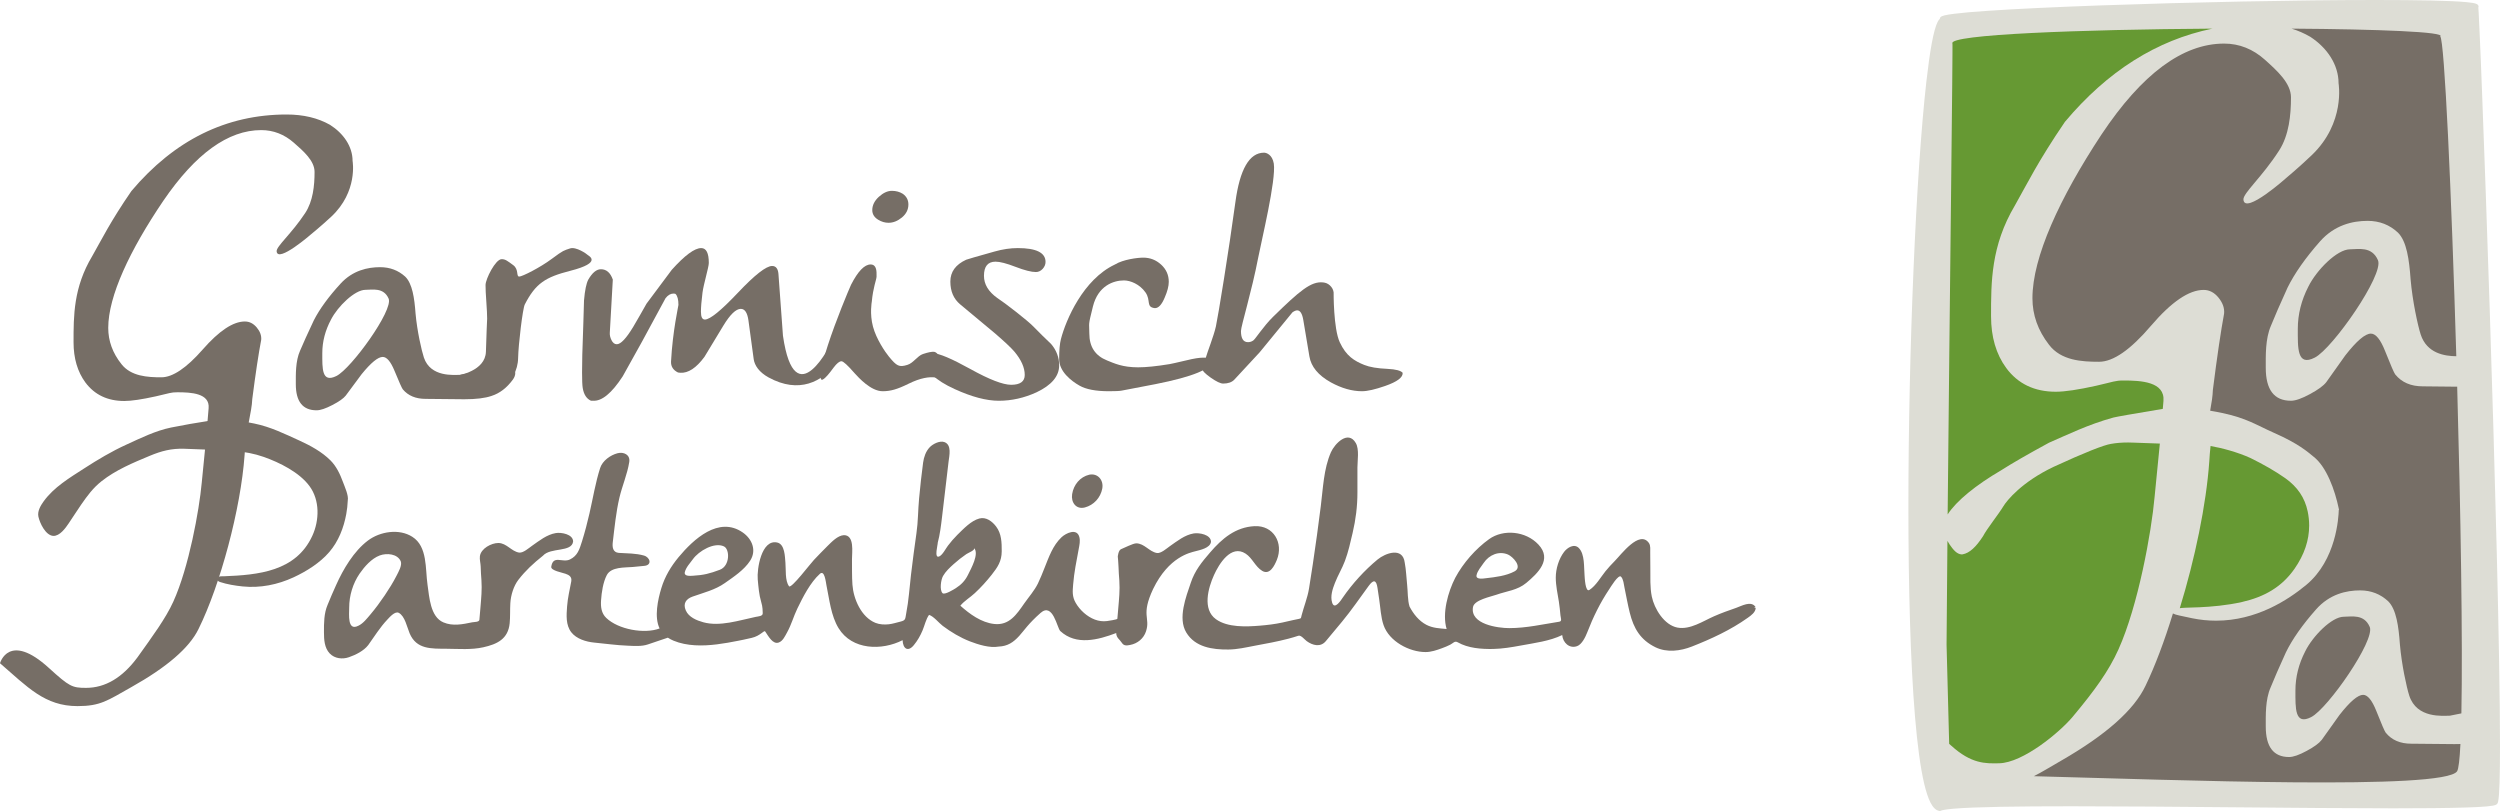 <?xml version="1.0" encoding="UTF-8"?>
<svg xmlns="http://www.w3.org/2000/svg" xmlns:xlink="http://www.w3.org/1999/xlink" width="200px" height="65px" viewBox="0 0 200 65" version="1.1">
    
    <title>logo</title>
    <desc>Created with Sketch.</desc>
    <defs/>
    <g id="Symbols" stroke="none" stroke-width="1" fill="none" fill-rule="evenodd">
        <g id="FOOTER-DSGVO-Konform" transform="translate(-860, -495)">
            <g id="FOOTER" transform="translate(0, 1)">
                <g id="footer" transform="translate(0, 412)">
                    <g id="logo" transform="translate(860, 82)">
                        <path d="M27.822,40.035 C27.903,39.639 27.57,38.926 27.431,38.546 C27.205,37.928 26.906,37.298 26.437,36.831 C25.743,36.139 24.837,35.649 23.962,35.249 C22.767,34.705 21.645,34.15 20.35,33.884 C19.178,33.645 17.902,33.482 16.708,33.669 C15.701,33.827 14.693,33.997 13.692,34.201 C12.454,34.453 11.267,35.042 10.121,35.565 C8.945,36.099 7.816,36.774 6.728,37.477 C5.573,38.222 4.316,38.968 3.492,40.109 C3.254,40.437 2.98,40.897 3.071,41.324 C3.182,41.847 3.643,42.828 4.258,42.872 C4.78,42.894 5.24,42.248 5.492,41.874 C5.834,41.374 6.155,40.857 6.501,40.359 C6.992,39.655 7.436,39.043 8.121,38.499 C9.266,37.594 10.645,37.022 11.982,36.465 C12.915,36.075 13.726,35.864 14.752,35.901 C15.317,35.922 15.881,35.944 16.444,35.965 C18.059,36.024 19.562,36.013 21.11,36.557 C22.363,37.001 23.95,37.785 24.76,38.889 C25.595,40.022 25.556,41.622 24.986,42.864 C23.673,45.725 20.654,45.995 17.893,46.103 C17.762,46.106 17.499,46.076 17.418,46.218 C17.317,46.393 17.442,46.507 17.592,46.558 C18.166,46.749 18.815,46.854 19.414,46.915 C20.807,47.058 22.207,46.777 23.477,46.19 C24.512,45.71 25.597,45.035 26.348,44.157 C27.078,43.305 27.5,42.224 27.701,41.123 C27.765,40.764 27.808,40.4 27.822,40.035" id="Path" fill="#766E66"/>
                        <path d="M3.922,53.447 C5.549,54.929 5.774,55.029 6.881,55.029 C8.421,55.029 9.794,54.215 10.998,52.587 C12.186,50.924 13.261,49.47 13.87,48.121 C15.109,45.388 15.939,40.811 16.138,38.63 C16.538,34.547 16.457,35.57 16.69,32.652 C16.793,31.457 15.291,31.382 14.191,31.382 C13.657,31.382 13.596,31.453 12.476,31.705 C11.357,31.953 10.514,32.079 9.945,32.079 C8.609,32.079 7.571,31.584 6.836,30.604 C6.203,29.744 5.884,28.667 5.884,27.379 C5.884,25.267 5.873,23.001 7.381,20.483 C8.151,19.133 8.804,17.769 10.514,15.281 C13.966,11.2 18.104,9.16 22.93,9.16 C24.271,9.16 25.426,9.436 26.398,9.985 C27.47,10.663 28.207,11.711 28.207,12.88 C28.207,12.88 28.65,15.332 26.497,17.338 C25.674,18.102 24.908,18.723 24.908,18.723 C24.908,18.723 22.211,21.078 22.131,20.107 C22.097,19.712 23.316,18.709 24.41,17.052 C25.04,16.097 25.165,14.854 25.165,13.754 C25.165,12.861 24.278,12.093 23.509,11.419 C22.739,10.745 21.867,10.408 20.898,10.408 C18.253,10.408 15.643,12.291 13.065,16.063 C10.387,20.018 8.659,23.687 8.659,26.233 C8.659,27.278 9.01,28.241 9.713,29.127 C10.481,30.109 11.807,30.184 12.911,30.184 C13.814,30.184 14.919,29.439 16.224,27.952 C17.531,26.461 18.652,25.719 19.587,25.719 C19.958,25.719 20.273,25.881 20.542,26.202 C20.81,26.523 20.926,26.853 20.896,27.189 C20.689,28.268 20.449,29.846 20.181,31.931 C20.146,32.977 19.666,34.376 19.568,36.398 C19.264,40.703 17.624,46.798 15.88,50.325 C15.143,51.832 13.351,53.376 10.5,54.974 C8.592,56.047 8.04,56.489 6.2,56.489 C3.584,56.489 2.208,54.967 0,53.059 C0,53.059 0.706,50.51 3.922,53.447" id="Fill-1" fill="#766E66"/>
                        <path d="M31.089,23.887 C30.688,22.972 29.774,23.186 29.238,23.186 C28.379,23.186 27.02,24.515 26.484,25.561 C26.018,26.431 25.784,27.328 25.784,28.252 C25.784,29.469 25.728,30.667 26.912,30.08 C28.099,29.492 31.493,24.797 31.089,23.887 M41.221,29.844 C41.221,30.018 41.157,30.191 41.032,30.365 C40.547,31.027 39.978,31.467 39.316,31.676 C38.813,31.85 38.089,31.941 37.139,31.941 C36.944,31.941 35.914,31.932 34.053,31.91 C33.263,31.91 32.658,31.661 32.227,31.15 C32.154,31.065 31.932,30.567 31.556,29.654 C31.252,28.919 30.939,28.554 30.618,28.554 C30.241,28.554 29.677,29.016 28.926,29.941 C28.515,30.5 28.094,31.066 27.662,31.645 C27.484,31.871 27.127,32.126 26.591,32.402 C26.054,32.682 25.634,32.824 25.329,32.824 C24.22,32.824 23.665,32.127 23.665,30.733 C23.665,29.967 23.631,28.891 24.006,28.056 C24.24,27.498 24.606,26.688 25.108,25.623 C25.57,24.718 26.287,23.737 27.252,22.684 C28.221,21.631 29.417,21.374 30.405,21.374 C31.188,21.374 31.861,21.626 32.415,22.129 C32.989,22.682 33.154,23.852 33.244,25.08 C33.369,26.481 33.724,28.041 33.911,28.604 C34.445,30.201 36.331,29.987 36.814,29.987 L40.224,29.321 C40.889,29.303 41.221,29.477 41.221,29.844" id="Fill-3" fill="#766E66"/>
                        <path d="M39.049,31.298 C38.714,31.298 36.607,30.362 36.642,30.027 C36.642,30.027 38.833,29.698 38.874,28.128 C38.904,26.919 38.972,25.498 38.972,25.498 C38.972,25.194 38.95,24.743 38.907,24.151 C38.862,23.553 38.843,23.104 38.843,22.803 C38.843,22.321 39.64,20.733 40.132,20.733 C40.429,20.733 40.592,20.869 41.061,21.213 C41.526,21.562 41.276,22.126 41.539,22.126 C41.773,22.126 43.193,21.417 44.143,20.708 C45.095,19.997 45.112,20.045 45.598,19.876 C46.084,19.709 46.949,20.321 47.009,20.392 C47.072,20.463 48.255,20.994 45.625,21.664 C43.635,22.172 42.849,22.667 41.982,24.36 C41.815,24.688 41.47,27.569 41.45,28.628 C41.434,29.688 40.889,30.442 40.394,30.815 C39.988,31.137 39.542,31.298 39.049,31.298" id="Fill-5" fill="#766E66"/>
                        <path d="M66.558,27.322 C66.558,27.322 63.6,33.489 62.637,26.859 L62.275,21.906 C62.238,21.488 62.069,21.278 61.769,21.278 C61.294,21.278 60.38,21.993 59.028,23.424 C57.677,24.851 56.798,25.564 56.391,25.564 C56.178,25.564 56.075,25.36 56.075,24.942 C56.075,24.596 56.114,24.086 56.2,23.409 C56.285,22.739 56.705,21.369 56.705,21.039 C56.705,20.246 56.503,19.847 56.097,19.847 C55.567,19.847 54.783,20.427 53.742,21.585 L51.722,24.293 C51.373,24.918 51.019,25.533 50.666,26.135 C50.102,27.072 49.66,27.539 49.343,27.539 C49.165,27.539 49.025,27.43 48.92,27.213 C48.813,27 48.769,26.795 48.785,26.606 L49.025,22.368 C48.832,21.817 48.515,21.539 48.073,21.539 C47.719,21.539 47.384,21.817 47.064,22.368 C46.905,22.666 46.792,23.219 46.721,24.033 C46.721,24.138 46.705,24.724 46.669,25.799 L46.583,28.395 C46.569,28.933 46.565,29.398 46.565,29.797 C46.565,30.421 46.583,30.838 46.618,31.042 C46.705,31.562 46.926,31.903 47.278,32.058 L47.438,32.058 C48.141,32.111 48.935,31.461 49.816,30.108 C50.326,29.193 50.839,28.274 51.346,27.359 C51.93,26.267 52.822,24.645 53.246,23.851 C53.437,23.61 53.65,23.485 53.878,23.485 C53.934,23.485 53.985,23.495 54.039,23.511 C54.198,23.666 54.275,23.965 54.275,24.394 C54.275,24.483 53.817,26.44 53.683,28.915 C53.664,29.314 53.851,29.608 54.238,29.799 L54.424,29.822 C55.058,29.861 55.702,29.437 56.355,28.551 C56.848,27.723 57.352,26.889 57.864,26.058 C58.41,25.159 58.877,24.709 59.264,24.709 C59.583,24.709 59.784,25.009 59.873,25.617 L60.296,28.735 C60.368,29.237 60.731,29.779 61.485,30.194 C63.92,31.53 65.788,30.539 66.911,29.042 C67.065,28.837 67.176,28.685 67.176,28.529 L67.176,28.428 L66.558,27.322 Z" id="Fill-7" fill="#766E66"/>
                        <path d="M72.672,16.356 C72.672,16.767 72.498,17.11 72.156,17.397 C71.813,17.679 71.455,17.823 71.083,17.823 C70.798,17.823 70.522,17.742 70.256,17.58 C69.94,17.388 69.782,17.127 69.782,16.81 C69.782,16.418 69.961,16.063 70.308,15.744 C70.66,15.425 71.008,15.267 71.35,15.267 C71.678,15.267 71.97,15.345 72.225,15.505 C72.524,15.718 72.672,16.002 72.672,16.356 M72.67,30.706 C71.759,31.157 71.222,31.298 70.613,31.298 C69.67,31.298 68.699,30.219 68.37,29.86 C67.815,29.223 67.466,28.9 67.316,28.9 C67.151,28.9 66.942,29.071 66.689,29.406 C66.36,29.854 66.05,30.252 65.812,30.369 C65.463,30.541 65.706,29.225 66.228,27.622 C66.87,25.635 67.885,23.218 68.082,22.784 C68.637,21.698 69.159,21.156 69.653,21.156 C69.981,21.156 70.14,21.423 70.124,21.958 L70.124,22.145 C70.109,22.395 69.848,22.996 69.743,24.14 C69.743,24.14 69.562,25.097 69.839,26.132 C70.099,27.115 70.813,28.167 71.115,28.531 C71.736,29.285 71.924,29.4 72.595,29.189 C73.076,29.04 73.394,28.468 73.836,28.322 C74.276,28.176 74.533,28.13 74.728,28.145 C75.149,28.175 75.892,29.659 75.422,30.418 C75.422,30.418 74.652,29.721 72.67,30.706" id="Fill-9" fill="#766E66"/>
                        <path d="M84.733,29.233 C84.733,30.091 84.133,30.807 82.927,31.382 C81.931,31.838 80.922,32.061 79.906,32.061 C78.909,32.061 77.731,31.748 76.372,31.126 C74.82,30.419 74.046,29.662 74.046,28.852 C74.046,28.464 74.254,28.269 74.667,28.269 C75.131,28.269 76.121,28.686 77.638,29.526 C79.151,30.365 80.239,30.783 80.893,30.783 C81.615,30.783 81.979,30.519 81.979,29.997 C81.979,29.407 81.702,28.788 81.151,28.129 C80.876,27.81 80.366,27.331 79.623,26.689 C79.003,26.166 78.064,25.383 76.805,24.341 C76.287,23.903 76.028,23.298 76.028,22.523 C76.028,21.746 76.451,21.167 77.295,20.778 C77.363,20.745 78.12,20.528 79.565,20.122 C80.219,19.936 80.837,19.847 81.425,19.847 C82.904,19.847 83.643,20.217 83.643,20.954 C83.643,21.157 83.564,21.343 83.412,21.511 C83.256,21.678 83.075,21.763 82.87,21.763 C82.508,21.763 81.966,21.626 81.244,21.348 C80.523,21.07 79.991,20.933 79.646,20.933 C79.029,20.933 78.717,21.309 78.717,22.066 C78.717,22.739 79.071,23.329 79.777,23.834 C80.378,24.221 82.205,25.639 82.668,26.119 C83.135,26.598 83.607,27.064 84.088,27.518 C84.519,28.024 84.733,28.598 84.733,29.233" id="Fill-11" fill="#766E66"/>
                        <path d="M96.899,28.727 C96.931,28.76 96.947,28.806 96.947,28.869 C96.947,29.511 95.444,30.135 92.44,30.73 L89.734,31.249 C89.578,31.282 89.241,31.298 88.716,31.298 C87.667,31.298 86.882,31.149 86.359,30.849 C85.666,30.457 84.733,29.709 84.733,28.734 C84.733,28.025 84.779,27.494 84.873,27.13 C85.273,25.589 86.652,22.356 89.195,21.16 C89.859,20.753 91.006,20.611 91.465,20.611 C92.006,20.611 92.48,20.796 92.887,21.166 C93.296,21.539 93.502,21.998 93.502,22.546 C93.502,22.894 93.392,23.31 93.178,23.8 C92.945,24.367 92.685,24.652 92.392,24.652 C91.65,24.57 92.097,24.042 91.636,23.388 C91.172,22.731 90.425,22.434 89.916,22.434 C89.082,22.434 87.851,22.856 87.436,24.511 C87.023,26.167 87.147,25.743 87.147,26.686 C87.147,27.741 87.617,28.456 88.56,28.834 C89.146,29.07 89.799,29.386 91.048,29.386 C91.679,29.386 92.519,29.302 93.568,29.129 C93.677,29.114 94.131,29.009 94.937,28.822 C95.504,28.68 95.951,28.611 96.275,28.611 C96.55,28.611 96.762,28.649 96.899,28.727" id="Fill-13" fill="#766E66"/>
                        <path d="M112.213,29.825 C112.241,30.194 111.774,30.541 110.812,30.877 C110.009,31.156 109.393,31.298 108.961,31.298 C108.161,31.298 107.328,31.061 106.468,30.589 C105.458,30.026 104.887,29.333 104.752,28.51 L104.262,25.59 C104.175,25.081 104.011,24.828 103.775,24.828 C103.67,24.828 103.544,24.881 103.395,24.987 C102.551,26.018 101.675,27.087 100.77,28.188 L98.745,30.373 C98.549,30.578 98.254,30.686 97.852,30.686 C97.643,30.686 97.314,30.53 96.86,30.213 C96.408,29.897 96.183,29.66 96.183,29.503 C96.183,29.467 96.271,29.184 96.45,28.66 C96.583,28.17 97.098,26.897 97.272,26.114 C97.446,25.329 98.311,20.014 98.83,16.18 C99.186,13.536 99.952,12.214 101.124,12.214 C101.318,12.214 101.784,12.375 101.903,13.081 C102.106,14.384 100.905,19.307 100.655,20.617 C100.143,23.299 99.277,26.092 99.277,26.481 C99.277,27.077 99.465,27.372 99.833,27.372 C99.955,27.372 100.082,27.355 100.253,27.245 C100.427,27.134 101.069,26.106 101.836,25.354 C103.96,23.275 104.883,22.487 105.846,22.593 C106.037,22.614 106.222,22.675 106.391,22.831 C106.561,22.988 106.661,23.173 106.69,23.384 C106.69,23.384 106.668,26.27 107.18,27.379 C107.694,28.488 108.354,28.877 109.138,29.193 C109.571,29.369 110.195,29.476 111.011,29.51 C111.663,29.543 112.066,29.649 112.213,29.825" id="Fill-15" fill="#766E66"/>
                        <path d="M28.672,50.058 C27.774,50.52 27.935,49.145 27.935,48.607 C27.935,47.655 28.231,46.676 28.767,45.893 C29.158,45.327 29.721,44.684 30.377,44.437 C30.936,44.228 31.797,44.297 32.061,44.905 C32.186,45.236 31.866,45.77 31.728,46.048 C31.449,46.597 31.121,47.119 30.778,47.63 C30.422,48.157 30.046,48.669 29.636,49.154 C29.367,49.468 29.056,49.879 28.672,50.058 M45.85,43.32 C45.844,42.729 44.892,42.574 44.468,42.645 C43.743,42.767 43.141,43.259 42.556,43.668 C42.314,43.836 41.848,44.26 41.52,44.206 C40.909,44.104 40.523,43.444 39.871,43.439 C39.312,43.439 38.476,43.876 38.392,44.497 C38.357,44.772 38.447,45.05 38.455,45.325 C38.46,45.69 38.491,46.055 38.515,46.418 C38.568,47.164 38.496,47.866 38.435,48.607 C38.407,48.934 38.378,49.258 38.351,49.584 C38.334,49.773 37.931,49.755 37.774,49.785 C37.01,49.942 36.225,50.113 35.471,49.79 C34.42,49.344 34.346,47.757 34.201,46.773 C34.017,45.508 34.213,43.722 32.987,42.945 C31.931,42.269 30.404,42.515 29.433,43.245 C28.305,44.096 27.458,45.531 26.886,46.811 C26.652,47.333 26.419,47.857 26.208,48.387 C25.914,49.071 25.914,49.845 25.917,50.579 C25.917,51.165 25.952,51.831 26.379,52.278 C26.774,52.693 27.402,52.758 27.918,52.576 C28.45,52.393 29.107,52.067 29.459,51.605 C29.952,50.92 30.407,50.178 30.988,49.567 C31.157,49.389 31.593,48.874 31.895,49.024 C32.392,49.274 32.57,50.192 32.768,50.661 C33.316,51.964 34.504,51.889 35.734,51.901 C36.695,51.909 37.715,51.995 38.66,51.783 C39.773,51.535 40.651,51.121 40.774,49.86 C40.826,49.327 40.795,48.79 40.827,48.255 C40.863,47.616 41.094,46.871 41.472,46.383 C42.049,45.64 42.652,45.084 43.436,44.457 C44.051,43.768 45.738,44.206 45.85,43.32 M75.4,47.451 C75.154,47.191 75.274,46.379 75.442,46.081 C75.651,45.714 75.98,45.41 76.288,45.132 C76.61,44.84 76.953,44.572 77.311,44.327 C77.464,44.224 78.022,44.02 77.932,43.841 C78.341,44.319 77.7,45.457 77.437,45.991 C77.213,46.449 76.895,46.778 76.467,47.052 C76.328,47.139 75.566,47.621 75.4,47.451 M55.432,44.735 C55.912,44.068 57.146,43.352 57.912,43.71 C58.395,43.934 58.409,45.271 57.587,45.582 C56.79,45.883 56.287,46.012 55.438,46.059 C55.224,46.07 54.704,46.125 54.786,45.77 C54.875,45.39 55.213,45.038 55.432,44.735 M96.879,43.346 C96.873,42.757 95.923,42.605 95.499,42.674 C94.774,42.796 94.173,43.289 93.585,43.697 C93.344,43.866 92.876,44.292 92.551,44.24 C91.939,44.133 91.553,43.474 90.901,43.467 C90.643,43.467 89.907,43.848 89.686,43.933 C89.467,44.017 89.423,44.525 89.423,44.525 C89.423,44.525 89.477,45.078 89.482,45.353 C89.489,45.721 89.521,46.085 89.547,46.449 C89.6,47.21 89.524,47.937 89.458,48.697 C89.435,48.962 89.413,49.231 89.389,49.499 C89.382,49.567 88.661,49.671 88.562,49.685 C88.235,49.728 87.899,49.684 87.588,49.567 C86.962,49.33 86.392,48.813 86.056,48.23 C85.765,47.726 85.807,47.308 85.851,46.763 C85.927,45.801 86.123,44.855 86.299,43.905 C86.356,43.599 86.431,43.273 86.347,42.962 C86.154,42.224 85.27,42.65 84.919,42.983 C84.218,43.649 83.911,44.565 83.558,45.443 C83.393,45.858 83.229,46.28 83.033,46.681 C82.759,47.242 82.313,47.745 81.954,48.255 C81.331,49.15 80.745,50.051 79.538,49.918 C78.506,49.805 77.582,49.13 76.828,48.456 C77.139,48.07 77.624,47.791 77.986,47.45 C78.472,46.999 78.919,46.505 79.33,45.987 C79.81,45.377 80.134,44.903 80.138,44.104 C80.138,43.403 80.129,42.7 79.688,42.12 C79.375,41.707 78.885,41.336 78.348,41.48 C77.682,41.657 77.067,42.322 76.582,42.794 C76.309,43.064 76.067,43.352 75.834,43.656 C75.657,43.889 75.409,44.389 75.144,44.513 C74.695,44.724 75.043,43.517 75.019,43.419 C75.193,42.781 75.283,42.029 75.362,41.368 C75.439,40.713 75.516,40.061 75.594,39.405 C75.692,38.577 75.79,37.751 75.887,36.92 C75.942,36.457 76.157,35.589 75.552,35.367 C75.179,35.232 74.623,35.518 74.375,35.782 C74.063,36.111 73.911,36.563 73.849,37.004 C73.717,37.958 73.621,38.915 73.528,39.873 C73.44,40.798 73.45,41.747 73.315,42.663 C73.156,43.764 73.013,44.871 72.88,45.976 C72.758,47.01 72.699,48.04 72.498,49.059 C72.41,49.499 72.478,49.622 72.041,49.728 C71.735,49.802 71.422,49.906 71.109,49.942 C70.76,49.982 70.36,49.96 70.033,49.828 C68.903,49.37 68.275,47.92 68.195,46.777 C68.147,46.094 68.167,45.406 68.159,44.723 C68.155,44.195 68.378,42.814 67.516,42.812 C67.007,42.838 66.533,43.357 66.191,43.689 C65.826,44.047 65.474,44.421 65.118,44.79 C64.871,45.039 63.295,47.127 63.124,46.901 C62.789,46.463 62.882,45.535 62.834,45.016 C62.789,44.538 62.794,43.539 62.176,43.401 C60.907,43.123 60.544,45.543 60.619,46.351 C60.672,46.941 60.731,47.616 60.884,48.111 C61.037,48.61 61.003,48.883 61.018,49.045 C61.041,49.303 60.668,49.306 60.455,49.351 C59.121,49.629 57.595,50.147 56.265,49.782 C55.738,49.637 55.099,49.376 54.864,48.835 C54.623,48.282 54.881,47.914 55.41,47.726 C56.29,47.413 57.215,47.191 57.985,46.647 C58.692,46.148 59.53,45.6 60.01,44.86 C60.542,44.038 60.177,43.123 59.42,42.598 C57.5,41.265 55.478,43.141 54.287,44.573 C53.678,45.31 53.189,46.12 52.91,47.043 C52.627,47.975 52.324,49.362 52.768,50.277 C51.545,50.737 49.46,50.357 48.501,49.435 C48.109,49.059 48.049,48.559 48.084,48.031 C48.127,47.39 48.246,46.579 48.543,46.009 C48.9,45.332 49.977,45.418 50.621,45.359 C50.928,45.329 51.235,45.298 51.545,45.269 C52.187,45.209 52.015,44.591 51.52,44.445 C50.87,44.258 50.159,44.273 49.49,44.23 C49.018,44.18 48.975,43.764 49.023,43.368 C49.165,42.188 49.282,40.974 49.552,39.821 C49.777,38.857 50.184,37.949 50.34,36.962 C50.434,36.374 49.895,36.131 49.404,36.258 C48.837,36.406 48.198,36.857 48.012,37.441 C47.634,38.617 47.434,39.873 47.156,41.08 C46.983,41.832 46.792,42.564 46.562,43.303 C46.354,43.963 46.204,44.462 45.595,44.757 C44.987,45.052 44.246,44.357 44.098,45.353 C44.085,45.652 44.97,45.803 45.238,45.9 C45.508,45.995 45.774,46.13 45.699,46.523 C45.571,47.191 45.419,47.833 45.367,48.515 C45.316,49.211 45.251,50.002 45.706,50.585 C46.119,51.114 46.892,51.344 47.527,51.406 C48.416,51.49 49.312,51.621 50.206,51.654 C50.719,51.677 51.332,51.726 51.83,51.554 C52.184,51.433 52.539,51.315 52.891,51.195 C53.07,51.135 53.25,51.076 53.428,51.014 C53.575,51.11 53.723,51.19 53.887,51.256 C54.956,51.7 56.218,51.69 57.348,51.549 C57.929,51.476 58.504,51.373 59.075,51.258 C59.431,51.184 59.43,51.193 60.135,51.03 C60.844,50.868 61.124,50.383 61.217,50.521 C61.488,50.92 61.829,51.568 62.299,51.402 C62.637,51.282 62.813,50.866 62.977,50.574 C63.307,49.981 63.49,49.298 63.788,48.683 C64.237,47.758 64.819,46.603 65.588,45.908 C65.967,45.562 66.065,46.565 66.116,46.824 C66.35,47.948 66.478,49.263 67.086,50.255 C68.167,52.016 70.547,52.062 72.207,51.214 C72.235,51.909 72.645,52.179 73.108,51.609 C73.396,51.261 73.629,50.853 73.803,50.435 C73.97,50.043 74.073,49.537 74.323,49.189 C74.696,49.305 75.11,49.837 75.419,50.07 C76.087,50.571 76.814,51.005 77.593,51.31 C78.244,51.561 79.179,51.858 79.89,51.727 C80.61,51.697 81.068,51.389 81.538,50.873 C81.939,50.431 82.25,49.915 83.243,49.036 C84.237,48.158 84.568,50.248 84.823,50.484 C86.097,51.663 87.852,51.19 89.297,50.643 C89.301,51.026 89.57,51.144 89.748,51.425 C89.909,51.68 90.138,51.651 90.412,51.596 C91.004,51.483 91.491,51.085 91.682,50.505 C92.043,49.391 91.251,49.247 92.249,47.119 C93.503,44.533 95.223,44.212 95.613,44.104 C95.99,44.004 96.815,43.848 96.879,43.346 M86.791,40.596 C87.499,40.407 88.04,39.825 88.181,39.091 C88.308,38.422 87.833,37.841 87.149,37.974 C86.403,38.15 85.89,38.777 85.771,39.529 C85.667,40.199 86.092,40.777 86.791,40.596 M118.697,45.031 C119.127,44.39 119.919,44.05 120.644,44.365 C121.018,44.527 121.826,45.352 121.167,45.708 C120.494,46.071 119.631,46.171 118.886,46.256 C118.683,46.282 118.048,46.393 118.123,46.018 C118.192,45.663 118.501,45.324 118.697,45.031 M140.326,48.625 C140.364,48.6 140.4,48.574 140.437,48.549 C140.083,48.03 139.318,48.483 138.894,48.628 C138.294,48.835 137.715,49.042 137.131,49.298 C136.239,49.689 135.213,50.394 134.201,50.208 C133.137,50.009 132.342,48.702 132.142,47.716 C131.992,46.974 132.035,46.186 132.027,45.433 C132.024,45.033 132.021,44.635 132.018,44.234 C132.013,43.984 132.064,43.653 131.911,43.437 C131.153,42.371 129.681,44.378 129.173,44.888 C128.913,45.15 128.665,45.418 128.434,45.704 C128.046,46.189 127.682,46.847 127.157,47.193 C126.817,47.421 126.777,46.157 126.764,46.02 C126.704,45.384 126.797,44.34 126.306,43.841 C125.931,43.463 125.387,43.809 125.128,44.149 C124.703,44.71 124.462,45.505 124.462,46.207 C124.462,46.857 124.609,47.497 124.71,48.135 C124.739,48.319 124.764,48.503 124.782,48.687 C124.8,48.868 124.818,49.049 124.836,49.229 C124.857,49.443 124.983,49.7 124.741,49.737 C123.394,49.946 122.116,50.249 120.735,50.249 C119.851,50.249 117.583,49.951 117.841,48.559 C117.948,47.991 119.26,47.739 119.702,47.582 C120.555,47.279 121.397,47.225 122.109,46.628 C123.026,45.857 124.195,44.757 123.075,43.565 C122.051,42.469 120.254,42.321 119.129,43.13 C118.048,43.905 117.052,45.043 116.421,46.221 C115.846,47.333 115.351,49.077 115.731,50.32 C115.182,50.271 114.619,50.25 114.117,49.988 C113.514,49.675 113.078,49.123 112.763,48.525 C112.6,48 112.632,47.322 112.57,46.773 C112.507,46.197 112.491,45.59 112.38,45.018 C112.225,43.724 110.824,44.252 110.207,44.76 C109.171,45.613 108.189,46.696 107.427,47.8 C107.283,48.011 106.762,48.834 106.57,48.208 C106.411,47.695 106.605,47.117 106.793,46.64 C107.026,46.035 107.368,45.482 107.595,44.874 C107.866,44.151 108.032,43.396 108.207,42.645 C108.461,41.564 108.594,40.509 108.594,39.394 L108.594,37.401 C108.594,36.855 108.754,35.945 108.465,35.445 C107.848,34.37 106.77,35.507 106.473,36.183 C105.888,37.519 105.845,39.078 105.662,40.503 C105.466,42.051 105.257,43.599 105.024,45.141 C104.928,45.795 104.826,46.449 104.719,47.098 C104.6,47.817 104.309,48.528 104.126,49.236 C104.076,49.422 104.115,49.471 103.918,49.509 C103.762,49.539 103.601,49.572 103.444,49.608 C103.155,49.676 102.865,49.741 102.575,49.805 C101.994,49.932 101.396,50.002 100.802,50.052 C99.717,50.141 98.215,50.214 97.276,49.537 C96.172,48.744 96.657,47.027 97.121,46.001 C97.517,45.124 98.484,43.527 99.651,44.292 C100.194,44.647 100.424,45.341 100.98,45.672 C101.587,46.031 101.963,45.242 102.148,44.789 C102.697,43.44 101.879,42.014 100.359,42.093 C98.845,42.17 97.764,43.084 96.814,44.19 C96.151,44.956 95.587,45.645 95.263,46.621 C94.88,47.753 94.215,49.454 94.898,50.593 C95.61,51.783 97.013,51.974 98.263,51.962 C98.978,51.957 99.665,51.795 100.364,51.662 C101.27,51.492 102.175,51.332 103.067,51.097 C103.337,51.025 103.606,50.947 103.872,50.859 C104.077,50.789 104.361,51.162 104.539,51.292 C105.001,51.626 105.633,51.809 106.065,51.292 C106.496,50.774 106.927,50.253 107.361,49.735 C108.122,48.817 108.794,47.826 109.497,46.869 C109.883,46.345 110.103,46.385 110.199,47.029 C110.245,47.33 110.29,47.631 110.333,47.934 C110.436,48.605 110.463,49.363 110.685,50.009 C111.133,51.31 112.745,52.165 114.047,52.165 C114.498,52.164 114.948,52.009 115.363,51.855 C115.588,51.773 115.805,51.684 116.015,51.577 C116.253,51.456 116.374,51.248 116.61,51.38 C117.449,51.862 118.517,51.934 119.461,51.917 C120.198,51.901 120.935,51.778 121.659,51.643 C122.748,51.441 123.972,51.291 124.977,50.804 C125.027,51.415 125.551,51.91 126.163,51.693 C126.554,51.557 126.84,50.947 126.981,50.587 C127.457,49.356 128.012,48.221 128.747,47.124 C128.836,46.991 129.474,45.923 129.68,46.133 C129.879,46.335 129.905,46.756 129.963,47.029 C130.1,47.687 130.217,48.354 130.378,49.005 C130.692,50.277 131.235,51.195 132.442,51.783 C133.355,52.224 134.434,52.084 135.357,51.721 C136.909,51.11 138.452,50.397 139.817,49.427 C140.083,49.238 140.451,48.985 140.458,48.616 C140.416,48.62 140.371,48.621 140.326,48.625" id="Fill-17" fill="#766E66"/>
                        <path d="M199.175,24.66 C198.962,18.182 198.75,12.158 198.578,7.755 C198.495,5.553 198.423,3.756 198.364,2.508 C198.337,1.885 198.314,1.398 198.295,1.07 C198.286,0.902 198.279,0.775 198.272,0.688 C198.269,0.663 198.267,0.638 198.265,0.621 C198.278,0.597 198.285,0.565 198.286,0.529 C198.28,0.408 198.202,0.359 198.161,0.334 C197.995,0.246 197.736,0.214 197.303,0.169 C196.029,0.051 193.411,0 190.065,0 C183.872,0 175.193,0.177 168.063,0.432 C164.497,0.56 161.319,0.708 159.029,0.865 C157.884,0.94 156.962,1.021 156.319,1.104 C156,1.143 155.752,1.185 155.573,1.227 C155.483,1.249 155.411,1.271 155.348,1.299 C155.298,1.329 155.207,1.354 155.184,1.507 C155.117,1.569 155.067,1.653 155.017,1.741 C154.679,2.402 154.392,4.063 154.111,6.514 C153.281,13.841 152.672,28.021 152.672,40.557 C152.672,46.975 152.833,52.956 153.203,57.367 C153.391,59.577 153.63,61.389 153.93,62.676 C154.083,63.323 154.249,63.834 154.438,64.206 C154.629,64.573 154.846,64.829 155.158,64.876 L155.212,64.885 L155.26,64.859 C155.346,64.811 155.732,64.743 156.294,64.696 C157.999,64.55 161.475,64.502 165.744,64.502 C173.635,64.502 184.241,64.666 191.48,64.666 C193.81,64.666 195.791,64.647 197.221,64.603 C197.938,64.582 198.513,64.551 198.932,64.515 C199.141,64.495 199.308,64.475 199.439,64.451 C199.573,64.42 199.653,64.41 199.753,64.33 L199.633,64.201 L199.753,64.33 C199.828,64.247 199.83,64.198 199.85,64.12 C199.959,63.625 199.998,62.066 200,59.672 C200,52.391 199.593,37.614 199.175,24.66" id="Fill-19" fill="#DDDDD5"/>
                        <path d="M191.616,29.952 C191.529,29.843 191.258,29.219 190.803,28.074 C190.437,27.149 190.057,26.689 189.67,26.689 C189.215,26.689 188.533,27.27 187.623,28.433 C187.126,29.136 186.615,29.847 186.1,30.576 C185.878,30.862 185.448,31.177 184.798,31.527 C184.15,31.881 183.641,32.06 183.274,32.06 C181.931,32.06 181.261,31.179 181.261,29.426 C181.261,28.462 181.217,27.113 181.674,26.063 C181.953,25.364 182.398,24.345 183.005,23.008 C183.568,21.868 184.432,20.638 185.598,19.315 C186.772,17.991 188.218,17.669 189.41,17.669 C190.361,17.669 191.172,17.985 191.843,18.616 C192.537,19.312 192.737,20.783 192.846,22.327 C192.997,24.087 193.425,26.044 193.653,26.751 C194.145,28.282 195.588,28.49 196.504,28.499 C196.114,15.317 195.556,3.179 195.219,2.913 C195.693,2.551 190.274,2.339 183.328,2.29 C183.86,2.456 184.356,2.673 184.822,2.944 C186.165,3.818 187.086,5.166 187.086,6.672 C187.086,6.672 187.644,9.826 184.945,12.408 C183.915,13.392 182.955,14.189 182.955,14.189 C182.955,14.189 179.576,17.22 179.474,15.972 C179.432,15.462 180.958,14.174 182.331,12.039 C183.121,10.808 183.278,9.209 183.278,7.791 C183.278,6.648 182.165,5.657 181.203,4.789 C180.239,3.923 179.144,3.487 177.931,3.487 C174.617,3.487 171.349,5.913 168.116,10.766 C164.761,15.857 162.595,20.581 162.595,23.857 C162.595,25.202 163.037,26.441 163.92,27.578 C164.881,28.846 166.544,28.942 167.925,28.942 C169.058,28.942 170.442,27.981 172.074,26.067 C173.713,24.149 175.119,23.193 176.291,23.193 C176.753,23.193 177.149,23.403 177.485,23.816 C177.821,24.233 177.968,24.652 177.927,25.089 C177.671,26.476 177.369,28.506 177.03,31.192 C177.016,31.68 176.927,32.232 176.813,32.857 C177.12,32.908 177.44,32.967 177.78,33.04 C179.758,33.464 180.431,33.965 181.93,34.632 C183.874,35.487 184.599,36.139 185.084,36.534 C186.126,37.344 186.795,39.212 187.101,40.688 L187.12,40.785 L187.102,40.805 C187.084,41.369 186.917,44.784 184.504,46.789 C183.027,48.013 180.495,49.654 177.29,49.654 L177.275,49.654 C176.664,49.654 176.029,49.593 175.377,49.461 C174.464,49.268 174.06,49.19 173.891,49.105 C173.882,49.096 173.861,49.09 173.837,49.069 C173.168,51.245 172.414,53.263 171.642,54.862 C170.722,56.804 168.476,58.79 164.906,60.846 C163.981,61.38 163.314,61.792 162.707,62.096 C174.142,62.396 195.567,63.234 196.568,61.701 C196.686,61.519 196.774,60.75 196.834,59.521 C196.681,59.525 196.525,59.529 196.359,59.529 C196.137,59.529 194.983,59.521 192.899,59.496 C192.016,59.496 191.336,59.203 190.855,58.611 C190.774,58.511 190.523,57.931 190.102,56.869 C189.761,56.016 189.408,55.587 189.05,55.587 C188.629,55.587 187.995,56.128 187.155,57.203 C186.694,57.855 186.222,58.516 185.74,59.188 C185.539,59.451 185.14,59.746 184.537,60.07 C183.936,60.396 183.466,60.562 183.126,60.562 C181.882,60.562 181.261,59.746 181.261,58.124 C181.261,57.23 181.22,55.981 181.643,55.009 C181.903,54.359 182.314,53.416 182.876,52.18 C183.395,51.121 184.198,49.984 185.281,48.757 C186.365,47.529 187.705,47.231 188.81,47.231 C189.688,47.231 190.442,47.526 191.063,48.11 C191.706,48.755 191.891,50.114 191.992,51.547 C192.132,53.177 192.529,54.99 192.74,55.647 C193.339,57.506 195.453,57.255 195.993,57.255 L196.911,57.071 C197.024,51.3 196.855,41.01 196.575,30.936 C195.947,30.933 195.031,30.923 193.822,30.907 C192.872,30.907 192.136,30.592 191.616,29.952 M188,19.945 C186.961,19.945 185.318,21.614 184.669,22.929 C184.106,24.023 183.824,25.147 183.824,26.31 C183.824,27.842 183.755,29.344 185.187,28.606 C186.623,27.868 190.726,21.97 190.239,20.823 C189.753,19.676 188.648,19.945 188,19.945 M189.579,50.155 C190.028,51.218 186.229,56.682 184.899,57.365 C183.571,58.049 183.634,56.657 183.634,55.24 C183.634,54.162 183.897,53.118 184.418,52.106 C185.019,50.888 186.54,49.339 187.503,49.339 C188.105,49.339 189.128,49.095 189.579,50.155" id="Fill-21" fill="#766E66"/>
                        <path d="M170.702,35.411 C170.549,35.402 170.399,35.399 170.252,35.399 C169.767,35.399 169.31,35.433 168.881,35.51 C168.3,35.6 166.742,36.217 164.301,37.341 C161.727,38.561 160.539,40.055 160.273,40.497 C159.906,41.112 158.953,42.296 158.645,42.893 C158.091,43.745 157.573,44.249 157.004,44.348 C156.982,44.352 156.959,44.355 156.935,44.355 C156.535,44.33 156.258,43.971 155.985,43.585 C155.916,43.483 155.851,43.374 155.794,43.27 C155.766,46.256 155.741,49.073 155.725,51.573 C155.725,51.573 155.905,58.425 155.934,59.51 C155.988,59.557 156.043,59.603 156.1,59.654 C157.716,61.121 158.848,61.087 159.941,61.062 C161.835,61.019 164.759,58.603 165.812,57.346 C167.566,55.248 168.697,53.687 169.476,51.956 C171.057,48.445 172.117,42.561 172.367,39.76 C172.611,37.276 172.716,36.263 172.788,35.486 L170.702,35.411 Z M160.094,37.622 C160.943,37.077 162.213,36.345 163.919,35.418 C165.336,34.806 167.044,33.959 169.073,33.403 C169.349,33.333 170.647,33.107 173.023,32.71 C173.039,32.516 173.055,32.308 173.077,32.077 C173.202,30.539 171.288,30.44 169.881,30.44 C169.202,30.44 169.123,30.534 167.696,30.859 C166.267,31.176 165.19,31.339 164.464,31.339 C162.759,31.339 161.435,30.706 160.499,29.442 C159.69,28.338 159.284,26.956 159.284,25.299 C159.284,22.584 159.269,19.67 161.194,16.433 C162.177,14.699 163.014,12.945 165.193,9.749 C168.6,5.689 172.536,3.209 176.994,2.29 C166.565,2.364 155.823,2.75 156.193,3.481 C156.244,3.005 155.975,24.148 155.812,41.156 C156.509,40.069 158.078,38.8 160.094,37.622 Z M174.49,48.639 C174.448,48.643 174.417,48.65 174.383,48.658 C175.584,44.753 176.503,40.368 176.744,36.893 C176.766,36.465 176.803,36.065 176.845,35.682 C177.711,35.826 179.038,36.18 180.048,36.647 C181.099,37.164 182.025,37.695 182.817,38.252 C183.798,38.946 184.387,39.82 184.615,40.914 C184.693,41.289 184.733,41.668 184.733,42.043 C184.733,43.217 184.35,44.363 183.567,45.495 C182.534,46.978 181.124,47.758 179.359,48.16 C178.14,48.437 176.897,48.536 175.961,48.581 C175.493,48.602 175.103,48.612 174.824,48.619 C174.684,48.624 174.574,48.63 174.49,48.639 Z" id="Fill-23" fill="#669933"/>
                    </g>
                </g>
            </g>
        </g>
    </g>
</svg>
